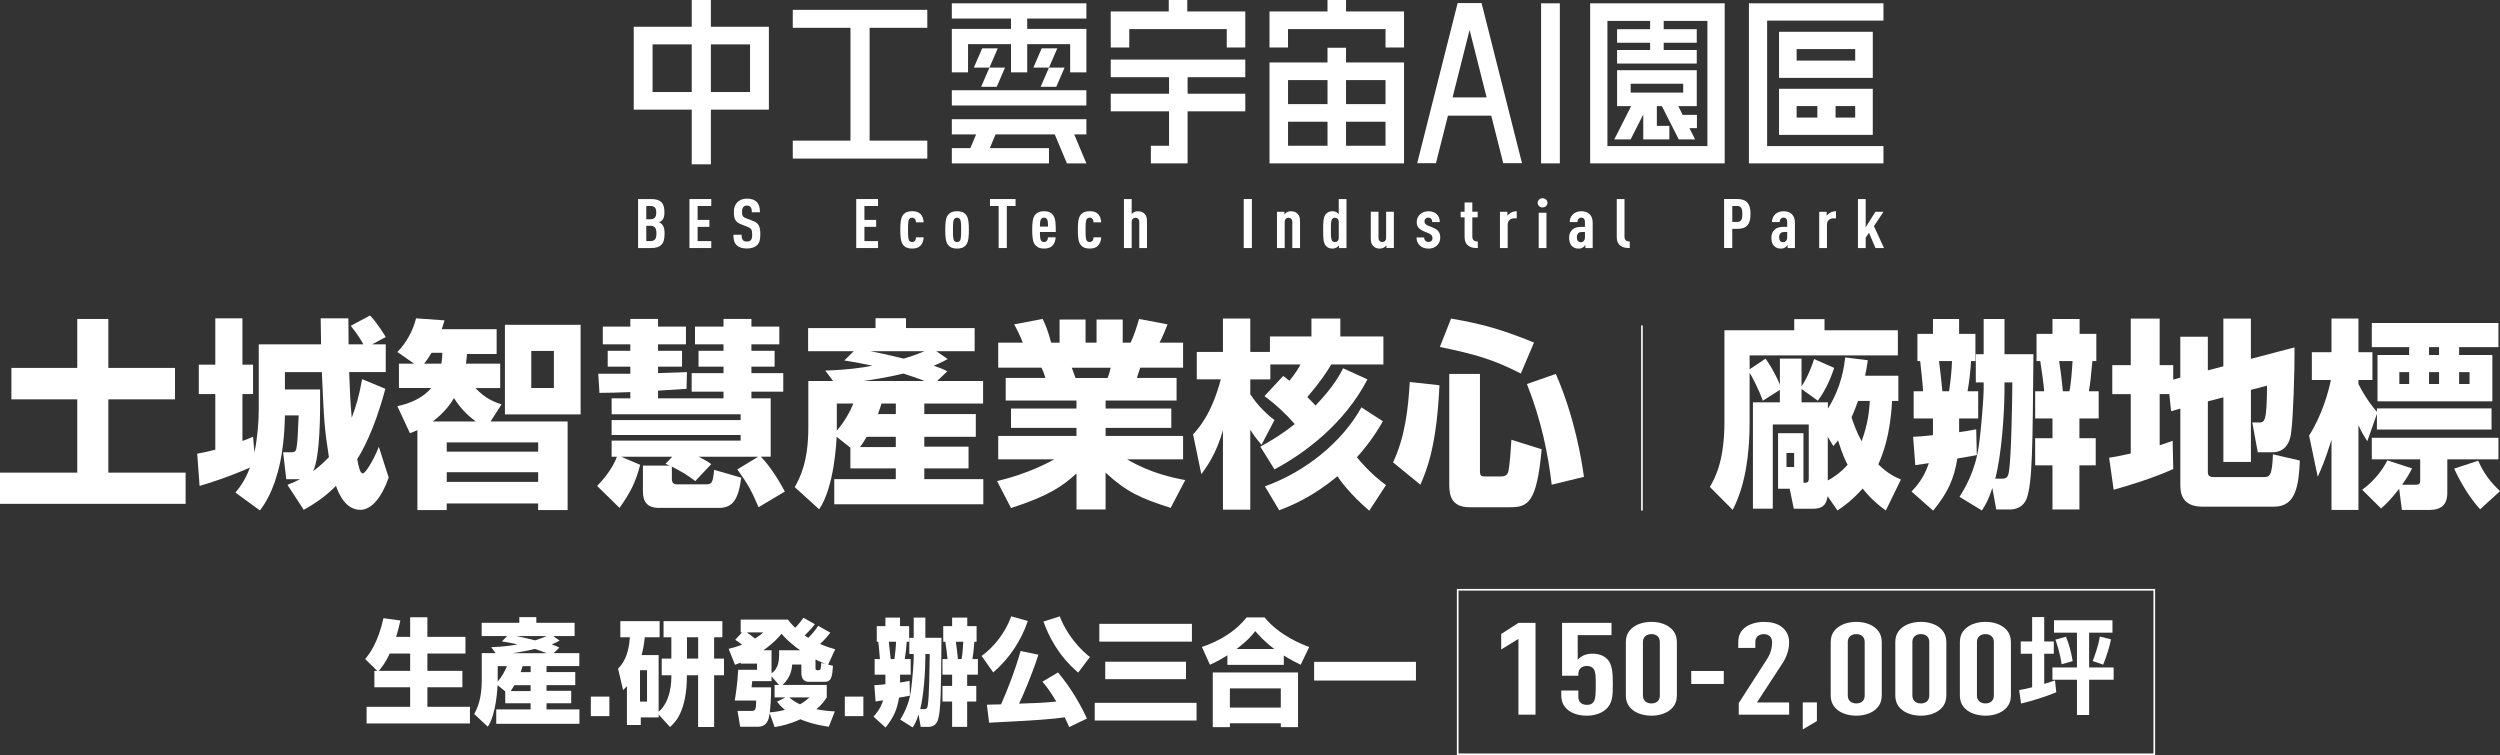 <?xml version="1.0" encoding="UTF-8"?><svg id="_圖層_1" xmlns="http://www.w3.org/2000/svg" viewBox="0 0 1308.66 395.28"><rect x="0" y="0" width="1308.66" height="395.28" fill="#333333" stroke="none"/><defs><style>.cls-1{fill:#fff;}.cls-2{stroke-width:.85px;}.cls-2,.cls-3{fill:none;stroke:#fff;stroke-miterlimit:10;}.cls-3{stroke-width:.87px;}</style></defs><polygon class="cls-1" points="514.13 25.3 509.78 35.37 517.93 35.37 513.59 45.44 521.76 45.44 526.1 35.37 517.95 35.37 522.3 25.3 514.13 25.3"/><polygon class="cls-1" points="545.29 25.3 540.94 35.37 549.1 35.37 544.75 45.44 552.92 45.44 557.27 35.37 549.11 35.37 553.46 25.3 545.29 25.3"/><polygon class="cls-1" points="568.68 9.71 568.68 1.73 498.25 1.73 498.25 9.71 529.22 9.71 529.22 15.13 498.25 15.13 498.25 15.68 498.25 23.11 498.25 37.88 506.74 37.88 506.74 23.11 529.22 23.11 529.22 37.88 537.71 37.88 537.71 23.11 560.19 23.11 560.19 37.88 568.68 37.88 568.68 23.11 568.68 15.68 568.68 15.13 537.71 15.13 537.71 9.71 568.68 9.71"/><rect class="cls-1" x="498.25" y="47.24" width="70.42" height="7.98"/><polygon class="cls-1" points="498.25 70.37 510.95 70.37 507.94 77.54 498.25 77.54 498.25 85.52 549.1 85.52 549.1 77.54 518.13 77.54 521.14 70.37 552.13 70.37 558.49 85.52 568.68 85.52 562.32 70.37 568.68 70.37 568.68 62.39 498.25 62.39 498.25 70.37"/><path class="cls-1" d="m704.6,25h-9.7v7.7h-30.36v52.82h70.42v-52.82h-30.36v-7.7Zm-30.36,16.92h20.67v12.58h-20.67v-12.58Zm0,21.8h20.67v12.58h-20.67v-12.58Zm51.03,12.58h-20.67v-12.58h20.67v12.58Zm0-34.38v12.58h-20.67v-12.58h20.67Z"/><polygon class="cls-1" points="725.27 6 704.6 6 704.6 0 694.9 0 694.9 6 674.23 6 664.54 6 664.54 15.23 664.54 24.86 674.23 24.86 674.23 15.23 725.27 15.23 725.27 24.86 734.96 24.86 734.96 15.23 734.96 6 725.27 6"/><polygon class="cls-1" points="642.16 6 621.49 6 621.49 0 611.8 0 611.8 6 591.13 6 581.43 6 581.43 15.23 581.43 24.86 591.13 24.86 591.13 15.23 642.16 15.23 642.16 24.86 651.86 24.86 651.86 15.23 651.86 6 642.16 6"/><polygon class="cls-1" points="581.43 40.42 611.96 40.42 611.96 49.06 581.43 49.06 581.43 58.28 611.96 58.28 611.96 76.3 602.44 76.3 602.44 85.52 621.33 85.52 621.33 85.5 621.66 85.5 621.66 58.28 651.86 58.28 651.86 49.06 621.66 49.06 621.66 40.42 651.86 40.42 651.86 31.2 581.43 31.2 581.43 40.42"/><polygon class="cls-1" points="485.41 14.55 485.41 5.16 455.21 5.16 445.19 5.16 414.99 5.16 414.99 14.55 445.19 14.55 445.19 73.62 414.99 73.62 414.99 83.01 485.41 83.01 485.41 73.62 455.21 73.62 455.21 14.55 485.41 14.55"/><path class="cls-1" d="m392.62,14.01h-20.5V0h-10.02v14.01h-30.36v43.38h30.36v28.62h10.02v-28.62h30.36V14.01h-9.86Zm-51.03,34.16v-24.94h20.5v24.94h-20.5Zm51.03,0h-20.5v-24.94h20.5v24.94Z"/><polygon class="cls-1" points="985.92 1.73 925.03 1.73 915.5 1.73 915.5 10.78 915.5 76.47 915.5 85.52 925.03 85.52 985.92 85.52 985.92 76.47 925.03 76.47 925.03 10.78 985.92 10.78 985.92 1.73"/><path class="cls-1" d="m931.26,48.03v22.57h49.07v-24.13h-49.07v1.56Zm9.2,13.52v-6.03h10.86v6.03h-10.86Zm30.67,0h-10.28v-6.03h10.28v6.03Z"/><path class="cls-1" d="m980.34,38.57v-21.93h-49.07v24.13h49.07v-2.2Zm-39.87-12.88h30.67v6.03h-30.67v-6.03Z"/><path class="cls-1" d="m893.77,1.73h-61.38v83.79h70.42V1.73h-9.04Zm0,74.74h-52.34V10.95h22.35v4.34h-17.3v7.09h17.3v3.8h-17.3v7.09h41.71v-7.09h-17.3v-3.8h17.3v-7.09h-17.3v-4.34h22.88v65.52Z"/><path class="cls-1" d="m878.51,55.54h9.69v-18.81h-41.71v18.81h7.36l-8.83,17.43h8.56l6.61-13.05v13.05h13.66v-7.09h-6.55v-10.34h2.64l8.83,17.43h8.56l-2.99-5.91h3.94v-6.92h-7.44l-2.33-4.59Zm-24.91-11.72h27.49v4.64h-27.49v-4.64Z"/><rect class="cls-1" x="806.7" y="1.73" width="9.82" height="83.79"/><path class="cls-1" d="m772.84,1.62h-9.82l-21.17,83.8h9.82l6.28-24.88h22.66l6.28,24.88h9.82L775.55,1.62h-2.71Zm-12.47,49.35l8.91-35.29,8.91,35.29h-17.83Z"/><path class="cls-1" d="m346.12,128.22c-1.15,1.12-2.83,1.62-5.35,1.62h-6.76v-25.65h6.8c2.52,0,4.16.5,5.31,1.58,1.22,1.19,1.68,2.88,1.68,5.4,0,1.73-.19,3.17-1.41,4.32-.42.4-.88.68-1.41.9.57.22,1.07.54,1.45.94,1.34,1.37,1.45,3.31,1.45,4.9,0,2.92-.46,4.72-1.76,5.98Zm-5.8-20.39h-2.02v6.95h2.02c2.25,0,3.21-1.04,3.21-3.49,0-2.59-.92-3.46-3.21-3.46Zm.04,10.37h-2.06v8h2.06c2.33,0,3.25-1.01,3.25-4s-.95-4-3.25-4Z"/><path class="cls-1" d="m360.9,129.84v-25.65h11.42v3.64h-7.14v7.28h6.15v3.64h-6.15v7.46h7.14v3.64h-11.42Z"/><path class="cls-1" d="m396.26,128.4c-1.11,1.01-2.9,1.69-5.31,1.69s-4.12-.61-5.27-1.69c-1.3-1.22-1.76-2.81-1.76-5.51h4.28c0,1.37.15,2.23.76,2.88.38.4,1.03.68,1.99.68s1.64-.25,2.06-.72c.57-.61.73-1.48.73-2.85,0-2.74-.46-3.39-2.56-4.21l-3.25-1.26c-2.75-1.08-3.78-2.49-3.78-6.45,0-2.31.73-4.18,2.21-5.44,1.18-.97,2.71-1.55,4.66-1.55,2.18,0,3.78.54,4.89,1.55,1.41,1.3,1.91,3.13,1.91,5.58h-4.28c0-1.15-.08-2.05-.65-2.74-.38-.47-.99-.76-1.91-.76s-1.41.29-1.83.72c-.5.54-.73,1.4-.73,2.52,0,2.09.34,2.74,2.25,3.46l3.21,1.22c3.25,1.22,4.12,2.88,4.12,7.2,0,2.63-.38,4.39-1.76,5.66Z"/><path class="cls-1" d="m448.21,129.84v-25.65h11.42v3.64h-7.14v7.28h6.15v3.64h-6.15v7.46h7.14v3.64h-11.42Z"/><path class="cls-1" d="m481.74,128.72c-1.03.97-2.48,1.4-4.28,1.4-1.91,0-3.59-.47-4.77-2.02-1.26-1.66-1.41-4.57-1.41-7.78s.15-6.12,1.41-7.78c1.18-1.55,2.86-1.98,4.77-1.98,1.72,0,3.09.29,4.24,1.33,1.26,1.15,1.72,2.88,1.79,4.5h-4.01c0-.61-.11-1.26-.53-1.77-.34-.4-.8-.68-1.49-.68-.61,0-1.22.29-1.57.79-.53.86-.57,2.77-.57,5.58s.04,4.75.57,5.62c.34.5.95.76,1.57.76.65,0,1.15-.25,1.49-.65.42-.5.53-1.19.53-1.8h4.01c-.08,1.76-.65,3.42-1.76,4.47Z"/><path class="cls-1" d="m505.76,128.11c-1.18,1.55-2.83,2.02-4.77,2.02s-3.59-.47-4.77-2.02c-1.26-1.66-1.41-4.57-1.41-7.78s.15-6.12,1.41-7.78c1.18-1.55,2.83-1.98,4.77-1.98s3.59.43,4.77,1.98c1.26,1.66,1.41,4.57,1.41,7.78s-.15,6.12-1.41,7.78Zm-3.21-13.36c-.34-.5-.95-.79-1.57-.79s-1.22.29-1.57.79c-.53.86-.57,2.77-.57,5.58s.04,4.75.57,5.62c.34.5.95.76,1.57.76s1.22-.25,1.57-.76c.53-.86.57-2.81.57-5.62s-.04-4.72-.57-5.58Z"/><path class="cls-1" d="m527.03,107.83v22.01h-4.28v-22.01h-4.54v-3.64h13.4v3.64h-4.58Z"/><path class="cls-1" d="m544.36,121.44c0,2.16.11,3.82.61,4.5.31.43.84.76,1.57.76.69,0,1.15-.29,1.53-.76.31-.36.5-1.12.5-1.69h4.01c-.08,1.58-.53,3.17-1.68,4.36-1.03,1.08-2.6,1.51-4.35,1.51-1.87,0-3.13-.4-4.35-1.55-1.72-1.62-1.87-4.79-1.87-8.25s.15-6.63,1.87-8.25c1.22-1.15,2.67-1.51,4.31-1.51s3.13.32,4.32,1.51c1.95,1.94,1.79,5.8,1.83,9.37h-8.29Zm3.67-6.74c-.34-.43-.8-.76-1.53-.76s-1.18.32-1.53.76c-.46.54-.61,1.98-.61,3.93h4.24c0-1.94-.11-3.39-.57-3.93Z"/><path class="cls-1" d="m574.68,128.72c-1.03.97-2.48,1.4-4.28,1.4-1.91,0-3.59-.47-4.77-2.02-1.26-1.66-1.41-4.57-1.41-7.78s.15-6.12,1.41-7.78c1.18-1.55,2.86-1.98,4.77-1.98,1.72,0,3.09.29,4.24,1.33,1.26,1.15,1.72,2.88,1.79,4.5h-4.01c0-.61-.11-1.26-.53-1.77-.34-.4-.8-.68-1.49-.68-.61,0-1.22.29-1.57.79-.53.86-.57,2.77-.57,5.58s.04,4.75.57,5.62c.34.5.95.76,1.57.76.65,0,1.15-.25,1.49-.65.42-.5.53-1.19.53-1.8h4.01c-.08,1.76-.65,3.42-1.76,4.47Z"/><path class="cls-1" d="m596.37,129.84v-13.65c0-1.48-.88-2.2-1.99-2.2s-1.99.72-1.99,2.2v13.65h-4.05v-25.65h4.05v7.89c.31-.4.76-.79,1.18-1.01.57-.32,1.3-.5,2.02-.5,1.64,0,2.75.47,3.67,1.48.8.86,1.15,1.91,1.15,4.11v13.69h-4.05Z"/><path class="cls-1" d="m651.04,129.84v-25.65h4.28v25.65h-4.28Z"/><path class="cls-1" d="m676.47,129.84v-13.65c0-1.48-.88-2.2-1.99-2.2s-1.99.72-1.99,2.2v13.65h-4.05v-18.98h3.9v1.4c.34-.43.84-.94,1.34-1.19.57-.32,1.3-.5,2.02-.5,1.64,0,2.75.47,3.67,1.48.8.86,1.15,1.91,1.15,4.11v13.69h-4.05Z"/><path class="cls-1" d="m700.94,129.84v-1.44c-.23.36-.92.97-1.34,1.19-.57.32-1.3.54-2.02.54-1.49,0-2.63-.4-3.55-1.48-1.34-1.55-1.41-4.21-1.41-8.32s.08-6.74,1.41-8.28c.92-1.04,1.99-1.48,3.55-1.48.73,0,1.45.18,2.02.5.42.22.88.61,1.18,1.01v-7.89h4.05v25.65h-3.9Zm-.15-13.58c0-.83-.23-1.4-.65-1.8-.34-.32-.88-.5-1.37-.5-.61,0-1.18.29-1.53.79-.53.86-.57,2.77-.57,5.58s.04,4.75.57,5.62c.34.5.92.76,1.53.76.5,0,1.03-.14,1.37-.47.42-.4.65-.97.65-1.8v-8.18Z"/><path class="cls-1" d="m725.76,129.84v-1.44c-.34.43-.88.94-1.37,1.19-.57.32-1.3.54-2.02.54-1.64,0-2.75-.47-3.67-1.48-.8-.86-1.15-1.91-1.15-4.11v-13.69h4.05v13.65c0,1.48.88,2.2,1.99,2.2s1.99-.72,1.99-2.2v-13.65h4.05v18.98h-3.86Z"/><path class="cls-1" d="m752.11,128.58c-1.22,1.15-2.67,1.55-4.39,1.55s-3.4-.54-4.43-1.55c-1.18-1.15-1.8-2.49-1.8-4.29h4.01c0,.76.23,1.37.69,1.8.38.4.99.58,1.53.58.65,0,1.11-.14,1.57-.54.38-.32.57-.9.57-1.51,0-.54-.11-.97-.42-1.4-.31-.43-.84-.79-1.57-1.08l-2.67-1.12c-1.37-.58-2.37-1.33-2.94-2.2-.46-.68-.65-1.55-.65-2.59,0-1.84.69-3.03,1.76-4.07,1.11-1.04,2.67-1.58,4.35-1.58s3.21.5,4.24,1.44c1.07.97,1.72,2.31,1.72,4.21h-3.97c0-.83-.19-1.33-.57-1.73-.38-.4-.88-.58-1.41-.58-.61,0-1.15.22-1.49.54-.38.36-.57.86-.57,1.44,0,.47.08.79.31,1.12.27.4.8.79,1.49,1.08l2.67,1.08c1.37.58,2.29,1.19,2.94,2.09.53.72.84,1.8.84,3.1,0,1.87-.76,3.24-1.79,4.21Z"/><path class="cls-1" d="m768.68,128.68c-1.26-.94-2.02-2.38-2.02-4.61v-10.3h-2.06v-2.92h2.06v-4.86h4.05v4.86h2.79v2.92h-2.79v10.09c0,1.77.95,2.56,2.86,2.56v3.42c-1.91,0-3.51-.14-4.89-1.15Z"/><path class="cls-1" d="m792.58,114.28c-1.91,0-3.36,1.22-3.36,3.28v12.28h-4.05v-18.98h3.9v2.02c.42-.58,1.07-1.12,1.76-1.51.88-.5,1.95-.79,3.13-.79v3.71h-1.37Z"/><path class="cls-1" d="m807.48,108.59c-1.41,0-2.56-1.08-2.56-2.41s1.15-2.41,2.56-2.41,2.56,1.08,2.56,2.41-1.15,2.41-2.56,2.41Zm-2.02,21.25v-18.48h4.05v18.48h-4.05Z"/><path class="cls-1" d="m829.89,129.84v-1.62c-.34.47-.76.97-1.22,1.26-.61.4-1.26.65-2.29.65-1.68,0-2.75-.47-3.78-1.58-.8-.9-1.22-2.34-1.22-4.25,0-1.73.65-3.24,1.87-4.25.99-.83,2.29-1.3,4.62-1.3h1.79v-2.63c0-1.4-.69-2.2-1.95-2.2-.61,0-1.03.22-1.34.54-.42.43-.61.97-.61,1.77h-4.05c0-1.51.46-2.92,1.72-4.11.95-.9,2.6-1.55,4.24-1.55s3.25.4,4.28,1.4c1.07,1.01,1.76,2.41,1.76,4.47v13.4h-3.82Zm-.23-8.39h-1.34c-.88,0-1.53.07-2.1.58-.5.43-.8,1.37-.8,2.13,0,1.69.73,2.63,2.1,2.63,1.22,0,2.14-.97,2.14-2.52v-2.81Z"/><path class="cls-1" d="m848.33,128.68c-1.26-.9-2.02-2.34-2.02-4.61v-19.88h4.05v19.67c0,1.69.88,2.56,2.75,2.56v3.42c-1.87,0-3.44-.18-4.77-1.15Z"/><path class="cls-1" d="m909.34,119.82h-2.56v10.01h-4.28v-25.65h6.84c4.93,0,6.99,2.41,6.99,7.78s-1.83,7.85-6.99,7.85Zm.08-11.99h-2.63v8.36h2.63c2.29,0,2.64-1.91,2.64-4.18s-.34-4.18-2.64-4.18Z"/><path class="cls-1" d="m935.76,129.84v-1.62c-.34.47-.76.97-1.22,1.26-.61.4-1.26.65-2.29.65-1.68,0-2.75-.47-3.78-1.58-.8-.9-1.22-2.34-1.22-4.25,0-1.73.65-3.24,1.87-4.25.99-.83,2.29-1.3,4.62-1.3h1.79v-2.63c0-1.4-.69-2.2-1.95-2.2-.61,0-1.03.22-1.34.54-.42.43-.61.97-.61,1.77h-4.05c0-1.51.46-2.92,1.72-4.11.95-.9,2.6-1.55,4.24-1.55s3.25.4,4.28,1.4c1.07,1.01,1.76,2.41,1.76,4.47v13.4h-3.82Zm-.23-8.39h-1.34c-.88,0-1.53.07-2.1.58-.5.43-.8,1.37-.8,2.13,0,1.69.73,2.63,2.1,2.63,1.22,0,2.14-.97,2.14-2.52v-2.81Z"/><path class="cls-1" d="m959.7,114.28c-1.91,0-3.36,1.22-3.36,3.28v12.28h-4.05v-18.98h3.9v2.02c.42-.58,1.07-1.12,1.76-1.51.88-.5,1.95-.79,3.13-.79v3.71h-1.38Z"/><path class="cls-1" d="m981.74,129.84l-3.4-8-1.72,2.56v5.44h-4.05v-25.65h4.05v14.77l5.08-8.1h4.24l-5,7.53,5.27,11.45h-4.47Z"/><path class="cls-1" d="m794.85,374.1v-39.67l-9.02,5.53v-8.1l9.02-5.8h8.94v48.03h-8.94Z"/><path class="cls-1" d="m840.2,371.67c-2.36,1.89-5.82,2.97-9.53,2.97s-7.25-.94-9.61-2.77c-2.36-1.82-3.79-4.18-3.79-8.03v-2.36h8.94v3.31c0,2.9,1.94,4.18,4.47,4.18,1.43,0,2.44-.34,3.29-1.28,1.35-1.42,1.35-5.13,1.35-9.11s0-7.02-1.18-8.5c-.76-1.01-2.02-1.48-3.46-1.48-2.53,0-4.47,1.48-4.47,4.11v1.01h-8.52v-27.66h25.88v6.41h-17.7v12.88c.84-.88,1.94-1.75,3.12-2.29,1.26-.54,2.78-.88,4.3-.88,3.71,0,6.15.94,8.09,2.9,2.53,2.5,2.87,6.95,2.87,12.82,0,6.34-.08,10.59-4.05,13.76Z"/><path class="cls-1" d="m874,371.8c-2.36,1.82-5.82,2.83-9.53,2.83s-7.25-1.01-9.61-2.83c-2.36-1.82-3.79-4.12-3.79-7.96v-27.52c0-3.85,1.43-6.14,3.79-7.96,2.36-1.82,5.9-2.83,9.61-2.83s7.17,1.01,9.53,2.83c2.36,1.82,3.79,4.12,3.79,7.96v27.52c0,3.85-1.43,6.14-3.79,7.96Zm-5.14-35.75c0-2.77-1.94-4.12-4.38-4.12s-4.47,1.35-4.47,4.12v28.06c0,2.77,2.02,4.11,4.47,4.11s4.38-1.35,4.38-4.11v-28.06Z"/><path class="cls-1" d="m885.3,358.04v-6.81h17.03v6.81h-17.03Z"/><path class="cls-1" d="m910.17,374.1v-6.07l15.01-23.34c1.35-2.02,2.44-5.06,2.44-8.57,0-2.77-1.85-4.18-4.3-4.18s-4.47,1.35-4.47,4.12v3.1h-8.94v-2.83c0-3.85,1.35-6.14,3.71-7.96,2.36-1.82,6.07-2.83,9.7-2.83s6.83.74,9.27,2.56c2.36,1.75,3.96,4.45,3.96,8.3,0,3.51-1.35,7.56-3.29,10.52l-13.57,20.78h16.86v6.41h-26.39Z"/><path class="cls-1" d="m943.68,381.83v-14.14h7.41v9.75l-7.41,4.38Z"/><path class="cls-1" d="m981.24,371.8c-2.36,1.82-5.82,2.83-9.53,2.83s-7.25-1.01-9.61-2.83c-2.36-1.82-3.79-4.12-3.79-7.96v-27.52c0-3.85,1.43-6.14,3.79-7.96,2.36-1.82,5.9-2.83,9.61-2.83s7.17,1.01,9.53,2.83c2.36,1.82,3.79,4.12,3.79,7.96v27.52c0,3.85-1.43,6.14-3.79,7.96Zm-5.14-35.75c0-2.77-1.94-4.12-4.38-4.12s-4.47,1.35-4.47,4.12v28.06c0,2.77,2.02,4.11,4.47,4.11s4.38-1.35,4.38-4.11v-28.06Z"/><path class="cls-1" d="m1015.05,371.8c-2.36,1.82-5.82,2.83-9.53,2.83s-7.25-1.01-9.61-2.83c-2.36-1.82-3.79-4.12-3.79-7.96v-27.52c0-3.85,1.43-6.14,3.79-7.96,2.36-1.82,5.9-2.83,9.61-2.83s7.17,1.01,9.53,2.83c2.36,1.82,3.79,4.12,3.79,7.96v27.52c0,3.85-1.43,6.14-3.79,7.96Zm-5.14-35.75c0-2.77-1.94-4.12-4.38-4.12s-4.47,1.35-4.47,4.12v28.06c0,2.77,2.02,4.11,4.47,4.11s4.38-1.35,4.38-4.11v-28.06Z"/><path class="cls-1" d="m1048.85,371.8c-2.36,1.82-5.82,2.83-9.53,2.83s-7.25-1.01-9.61-2.83c-2.36-1.82-3.79-4.12-3.79-7.96v-27.52c0-3.85,1.43-6.14,3.79-7.96,2.36-1.82,5.9-2.83,9.61-2.83s7.17,1.01,9.53,2.83c2.36,1.82,3.79,4.12,3.79,7.96v27.52c0,3.85-1.43,6.14-3.79,7.96Zm-5.14-35.75c0-2.77-1.94-4.12-4.38-4.12s-4.47,1.35-4.47,4.12v28.06c0,2.77,2.02,4.11,4.47,4.11s4.38-1.35,4.38-4.11v-28.06Z"/><path class="cls-1" d="m1056.96,361.23c1.87-.33,3.06-.54,6.79-1.47v-17.56h-5.96v-6.43h5.96v-12.76h6.32v12.76h5.02v6.43h-5.02v15.81c3.37-1.04,3.78-1.2,5.65-1.85l.67,6.22c-5.44,2.24-12.69,4.58-18.44,5.89l-.98-7.03Zm48.84-36.53v6.49h-12.22v18.21h12.84v6.43h-12.84v18.43h-6.37v-18.43h-12.84v-6.43h12.84v-18.21h-12.02v-6.49h30.61Zm-24.34,8.61c1.4,3.33,2.69,7.63,3.52,12.76l-5.8,1.64c-.83-6-2.64-11.23-3.26-12.87l5.54-1.53Zm23.56,1.36c-.57,3.16-2.38,9.32-4.09,13.25l-5.49-1.91c.83-2.07,3.11-8.23,3.73-12.81l5.85,1.47Z"/><rect class="cls-3" x="763.05" y="308.72" width="364.64" height="86.13"/><path class="cls-1" d="m197.47,351.17l-6.32-6.17c2.24-2.78,6.6-8.22,9.59-21.4l8.85,1.21c-.57,2.42-1.21,5.32-2.24,8.58h7.35v-10.28h9.02v10.28h19.93v8.71h-19.93v9.07h18.32v8.59h-18.32v10.22h22.28v8.71h-54.1v-8.71h22.8v-10.22h-18.72v-8.59h1.49Zm17.23,0v-9.07h-10.68c-2.24,4.84-4.25,7.32-5.74,9.07h16.43Z"/><path class="cls-1" d="m292.92,335.33c-1.15.67-1.72.97-4.08,1.99,2.35.85,2.87,1.09,3.96,1.69l-2.99,2.9h13.44v6.77h-17.17v3.14h15.05v6.83h-15.05v2.96h12.92v6.53h-12.92v3.2h17.23v7.56h-43.54v-7.56h17.98v-3.2h-13.27v-6.23l-4.02-3.26c-.06,1.21-.63,15.05-5.11,21.76l-7.12-6.65c1.55-2.9,3.96-7.62,3.96-17.89v-13.97h7.24l-2.3-3.14c7.18-.18,12.35-1.15,13.78-1.45-4.14-.91-6.26-1.27-8.21-1.57l2.76-2.78h-13.32v-6.95h19.7v-2.96h8.9v2.96h20.04v6.95h-11.2l3.33,2.36Zm-27.57,13.36h-4.82v8.1c2.24-2.6,3.91-5.74,4.82-8.1Zm3.91,9.98c-.46.73-.86,1.57-1.95,3.08h10.45v-3.08h-8.5Zm16.89-16.75c-2.12-.91-4.77-1.75-6.2-2.24-5,1.27-9.65,1.93-11.72,2.24h17.92Zm-15.79-8.95c3.68.73,8.1,1.81,9.71,2.24,2.13-.67,3.56-1.15,6.09-2.24h-15.79Zm7.41,15.72h-4.19c-.29.97-.52,1.69-1.03,3.14h5.23v-3.14Z"/><path class="cls-1" d="m318.99,364.65v10.22h-9.71v-10.22h9.71Z"/><path class="cls-1" d="m344.78,374.02v1.51h-9.36v3.99h-7.24v-20.37c-.4.48-.75.85-2.01,2.06l-2.64-11.18c1.95-2.12,5.51-5.92,6.2-16.44h-5v-8.46h20.56v8.46h-7.75c-.29,2.36-.57,5.14-1.67,9.31h8.9v29.74c6.61-5.86,6.66-15.9,6.66-19.16h-5.05v-8.71h5.05v-11.18h-4.08v-8.46h30.78v8.46h-4.31v11.18h5.17v8.71h-5.17v27.08h-8.39v-27.08h-5.86c0,19.16-6.32,24.85-8.84,27.08l-5.97-6.53Zm-9.76-23.21v16.44h3.68v-16.44h-3.68Zm24.58-6.05h5.86v-11.18h-5.86v11.18Z"/><path class="cls-1" d="m414.67,347.84c-.12,1.63-.34,6.41-5.05,10.7h23.15v6.53c-1.09,1.63-2.47,3.75-5.4,6.17,3.96.79,6.95,1.03,9.65,1.15l-3.16,8.04c-8.84-1.27-13.84-3.45-14.88-3.93-5.46,2.54-9.94,3.51-13.5,4.11l-2.58-7.25c-.34,2.48-.98,7.07-6.2,7.07h-9.25l-1.38-8.28h7.35c2.3,0,2.3-1.09,2.41-5.44h-11.2c.46-2.9,1.38-8.64,1.78-16.08h9.88v-3.26h-8.56v-.54c-.63.3-.98.42-2.99,1.15l-3.33-8.34c1.84-.42,3.85-.97,7.06-2.18-1.49-1.15-2.24-1.63-3.62-2.54l3.56-3.87h-.69v-6.71h24.7c.98,1.27,1.9,2.42,3.85,4.29,2.24-2.36,3.45-4.05,4.31-5.26l5.97,3.39c-.8,1.03-1.9,2.48-5.34,5.86.98.67,1.38.91,1.9,1.27,2.12-2.12,3.33-3.57,5.17-6.29l6.37,3.57c-.8,1.03-2.41,3.2-5.4,5.92,3.68,1.57,5.86,2.18,7.93,2.78l-3.68,8.04,2.53.6c-.4,5.38-.63,8.4-4.36,8.4h-8.39c-1.72,0-3.79-.97-3.79-4.53v-4.53h-4.82Zm-23.78-16.81c1.49.97,2.87,2.06,4.25,3.2,2.58-1.51,3.27-2.18,4.42-3.2h-8.67Zm12.98,23.03v2.48h-10.11c-.06.48-.29,2.78-.34,3.26h10.22c.06,5.8-.4,10.58-.69,13.12,2.7-.24,4.59-.48,7.93-1.33-2.41-2.06-3.16-3.02-4.14-4.29l4.42-2.24h-5.69v-6.53h2.3l-3.91-4.47Zm14.99-13.66c-5.74-4.05-8.33-7.01-9.76-8.65-1.38,1.69-3.85,4.65-9.48,8.65h4.25v12.03c3.96-2.6,4.08-7.44,3.96-12.03h11.03Zm-5.69,24.67c1.03.91,2.58,2.18,5.57,3.63,2.58-1.45,3.85-2.6,5-3.63h-10.57Zm13.73-15.29c0,.48,0,1.03.8,1.03h1.09c.92,0,.98-1.63,1.09-3.81l2.35.6c-3.16-1.27-4.59-2-5.34-2.42v4.59Z"/><path class="cls-1" d="m451.94,364.65v10.22h-9.71v-10.22h9.71Z"/><path class="cls-1" d="m457.68,358.66c1.49-.06,2.81-.12,5.8-.48v-5.02h-5.63v-8.16h2.76c-.11-2.3-.69-7.56-.86-9.07h-.8v-8.16h4.54v-4.47h7.64v4.47h4.77v8.16h-1.26c-.29,3.75-.4,5.2-1.03,9.07h3.1v8.16h-5.57v4.11c1.38-.18,2.47-.36,5-.85l.17,7.74c-.57.12-4.77.91-5.69,1.03-.98,6.17-2.76,10.22-7.06,15.66l-6.32-5.74c1.38-1.51,3.62-3.99,5.05-8.52-.75.12-3.39.54-3.96.6l-.63-8.52Zm7.58-22.73c.34,2.66.75,6.65.98,9.07h1.95c.34-2.12.8-6.53.86-9.07h-3.79Zm13.04-2.06v-10.58h6.09v10.58h8.44c-.23,27.27-.29,38.63-1.95,43.29-.46,1.21-1.67,3.33-5,3.33h-3.91l-1.15-6.47c-1.15,3.75-2.12,5.26-3.04,6.77l-6.55-4.11c1.26-1.99,4.59-7.5,5.63-15.23.75-5.26,1.44-14.75,1.44-16.93v-2.18h-2.3v-8.46h2.3Zm5.4,37.36c1.32,0,1.78-.54,2.01-2.3.69-4.59.92-20.86.98-26.6h-2.3v1.81c0,7.44-.86,20.01-2.7,27.08h2.01Zm14.7-47.94h7.93v4.47h4.88v8.16h-1.15c-.52,5.68-.57,6.35-1.03,9.07h2.87v8.16h-5.63v5.92h4.77v8.16h-4.77v13.24h-7.87v-13.24h-5.05v-8.16h5.05v-5.92h-5.05v-8.16h2.64c-.17-2.3-.8-6.83-1.15-9.07h-1.09v-8.16h4.65v-4.47Zm1.95,12.64c.4,2.6.8,6.05,1.09,9.07h1.9c.46-1.87.8-6.95.92-9.07h-3.91Z"/><path class="cls-1" d="m538.02,325.05c-3.5,10.46-9.71,19.65-18.09,26.96l-6.09-8.64c6.89-5.02,12.46-12.45,15.51-20.74l8.67,2.42Zm21.65,55.56c-.57-1.33-1.15-2.72-2.35-5.14-6.43.97-13.32,1.51-39.57,2.84l-1.15-9.43c1.15,0,5.69-.12,7.41-.18,2.76-6.05,7.29-17.41,10.22-27.93l9.36,1.93c-4.19,12.64-8.39,22.01-10.17,25.63,7.81-.24,12.87-.42,19.53-1.09-3.5-5.92-5.86-8.71-7.29-10.4l8.16-4.84c6.83,8.1,11.83,16.93,15.16,24.12l-9.3,4.47Zm4.71-28.53c-10.68-9.07-15.74-19.83-18.15-26.72l8.56-2.72c1.32,4.11,6.43,13.97,15.74,21.28l-6.15,8.16Z"/><path class="cls-1" d="m573.05,367.91h53.3v9.25h-53.3v-9.25Zm2.41-41.35h48.47v9.31h-48.47v-9.31Zm3.1,19.83h42.27v9.13h-42.27v-9.13Z"/><path class="cls-1" d="m642.48,343.01c-4.25,2.72-6.89,3.93-9.13,4.96l-4.19-9.31c9.02-3.02,17.69-8.16,23.38-15.48h9.42c7.7,9.55,20.04,14.33,23.38,15.48l-4.48,9.31c-2.01-.97-5.11-2.48-8.84-4.84v4.9h-29.52v-5.02Zm-7.64,9.01h44.63v28.6h-9.02v-2h-26.65v2h-8.96v-28.6Zm8.96,8.34v10.04h26.65v-10.04h-26.65Zm23.26-20.62c-5-3.75-8.27-7.38-9.99-9.37-1.44,1.87-3.85,4.9-9.82,9.37h19.81Z"/><path class="cls-1" d="m687.9,346.45h53.3v9.79h-53.3v-9.79Z"/><path class="cls-1" d="m40.45,166.97h16.26v25.62h34.89v16.45h-34.89v38.37h40.45v16.34H0v-16.34h40.45v-38.37H5.97v-16.45h34.48v-25.62Z"/><path class="cls-1" d="m123.2,257.84c1.54-1.79,4.94-5.8,7.62-13.07-12.25,5.38-22.13,8.33-26.35,9.59l-1.24-16.87c2.98-.53,5.87-1.16,9.47-2.11v-29.1h-8.64v-15.39h8.64v-24.25h14.2v24.25h5.56v15.39h-5.56v24.56c2.26-.84,3.29-1.27,5.56-2.21l.72,8.22c1.44-6.64,2.26-15.5,2.26-22.24v-34.37h32.63c-.1-3.58-.21-10.65-.21-13.6h14.51c0,3.48,0,4.53.1,13.6h7.72c-.51-.95-2.47-4.64-6.59-9.7l10.09-5.38c4.01,4.11,7.92,10.75,8.23,11.28l-7.1,3.79h7.1v14.55h-19.14c.31,9.59.62,16.24,1.34,23.93,2.47-6.75,3.71-10.96,5.45-20.24l12.14,5.06c-6.07,22.88-12.87,33.84-14.72,36.79.82,4.22,1.44,7.48,2.98,7.48,1.13,0,5.25-6.01,8.34-13.92l5.15,16.13c-3.71,10.54-9.06,16.87-14.82,16.87-7.72,0-11.32-8.33-12.76-12.55-6.79,6.85-13.17,10.44-16.88,12.55l-8.54-13.07c2.88-1.16,4.53-1.9,6.59-2.95h-7.2l-1.65-14.13h4.43c1.13,0,2.06-.11,2.47-1.79.62-2.85.82-7.27,1.24-17.5h-7.2c-.21,11.7-1.44,19.29-2.47,24.46-3.29,15.5-8.44,22.35-10.6,25.3l-12.87-9.38Zm25.94-63.04v9.07h18.42c.1,11.81.1,34.79-3.6,42.7.93-.63,4.32-3.16,8.23-7.27-2.37-15.08-2.57-18.55-3.71-44.49h-19.35Z"/><path class="cls-1" d="m208.01,212.61c6.48-1.37,13.38-4.22,17.7-9.49h-16.88v-12.76h7.92l-8.75-6.11c4.73-4.74,8.34-11.49,9.78-17.61l14.92,1.05c-.62,2.11-.93,3.16-1.44,4.64h28.71v12.97h-15.54c-.1,1.48-.21,2.64-.51,5.06h17.91v12.76h-12.97c5.56,5.9,10.4,7.48,13.69,8.54l-5.76,8.96h40.34v46.39h-15.44v-3.48h-47.86v3.48h-15.34v-41.85c-1.34.63-1.96.84-3.91,1.58l-6.59-14.13Zm17.91-27.94c-1.85,3.06-2.88,4.43-3.91,5.69h9.06c.31-2.11.41-3.58.51-5.69h-5.66Zm23.16,35.95c-4.73-3.48-8.23-7.17-11.42-12.23-1.65,2.74-4.84,7.48-11.12,12.23h22.54Zm-15.23,15.81h47.86v-4.85h-47.86v4.85Zm0,15.81h47.86v-5.06h-47.86v5.06Zm30.46-82.23h39.62v46.91h-39.62v-46.91Zm13.79,33.1h11.84v-19.4h-11.84v19.4Z"/><path class="cls-1" d="m397.08,265.54c-3.6-8.64-5.87-12.55-11.12-19.82l10.91-6.64h-31.18c4.94,2.53,5.25,2.85,6.59,3.9l-8.34,8.86c-4.32-3.37-6.79-4.74-12.25-7.59v6.43c0,2,.93,2.85,2.57,2.85h15.33c2.98,0,3.6-.74,4.22-7.59l14.2,4.11c-1.44,11.17-4.32,15.81-11.63,15.81h-31.29c-2.47,0-8.54-.11-8.54-8.43v-13.71h13.89c-.82-.42-.93-.42-2.06-.95l3.5-3.69h-26.76l9.98,4.22c-2.26,8.86-5.04,14.44-10.81,22.56l-11.73-11.49c7.82-7.91,9.98-14.34,10.39-15.29h-2.78v-8.43h67.52v-2.95h-67.52v-7.8h67.52v-3.06h-67.52v-8.33h9.78v-3.27c-6.38.32-10.39.32-16.16.42l-.62-10.02h16.78v-3.69h-11.84v-8.33h11.84v-3.37h-14.41v-9.28h14.41v-4.01h14.51v4.01h14.61v9.28h-14.61v3.37h12.56v8.33h-12.56v3.37c1.54,0,14.72-.53,15.13-.53l-.21,8.75c-3.19.21-9.88.63-14.92.95v4.01h34.27v-3.48h-16.67v-9.7h16.67v-3.37h-13.07v-8.33h13.07v-3.37h-14.92v-9.28h14.92v-4.01h14.61v4.01h14.61v9.28h-14.61v3.37h12.14v8.33h-12.14v3.37h16.67v9.7h-16.67v3.48h10.09v30.57h-5.15c1.44,1.48,6.59,6.96,12.56,18.24l-13.79,8.22Z"/><path class="cls-1" d="m496.09,187.95c-2.06,1.16-3.09,1.69-7.31,3.48,4.22,1.48,5.15,1.9,7.1,2.95l-5.35,5.06h24.08v11.81h-30.77v5.48h26.96v11.91h-26.96v5.17h23.16v11.39h-23.16v5.59h30.88v13.18h-78.01v-13.18h32.21v-5.59h-23.77v-10.86l-7.2-5.69c-.1,2.11-1.13,26.25-9.16,37.95l-12.76-11.6c2.78-5.06,7.1-13.28,7.1-31.21v-24.35h12.97l-4.12-5.48c12.87-.32,22.13-2,24.7-2.53-7.41-1.58-11.22-2.21-14.72-2.74l4.94-4.85h-23.88v-12.12h35.3v-5.17h15.95v5.17h35.92v12.12h-20.07l5.97,4.11Zm-49.4,23.3h-8.65v14.13c4.01-4.53,7-10.02,8.65-14.13Zm7,17.39c-.82,1.27-1.54,2.74-3.5,5.38h18.73v-5.38h-15.23Zm30.26-29.2c-3.81-1.58-8.54-3.06-11.12-3.9-8.95,2.21-17.29,3.37-21,3.9h32.11Zm-28.3-15.6c6.59,1.27,14.51,3.16,17.39,3.9,3.81-1.16,6.38-2,10.91-3.9h-28.3Zm13.28,27.41h-7.51c-.51,1.69-.93,2.95-1.85,5.48h9.37v-5.48Z"/><path class="cls-1" d="m521.92,251.83c3.91-.95,16.98-4.11,29.95-11.39h-29.33v-12.23h40.96v-4.22h-34.27v-10.12h34.27v-4.22h-37.05v-11.81h20.79c-.82-2.74-1.23-3.69-2.06-5.38h-22.64v-13.07h12.87c-1.23-3.16-2.68-6.33-4.53-9.59l14.92-2.85c1.75,3.69,2.98,6.85,4.43,12.44h4.43v-12.12h13.59v12.12h5.76v-12.12h13.69v12.12h4.12c1.75-3.58,3.6-9.28,4.43-12.44l14.92,2.85c-.93,2.42-2.47,6.33-4.22,9.59h12.35v13.07h-22.44l-1.75,5.38h20.79v11.81h-37.15v4.22h34.38v10.12h-34.38v4.22h40.55v12.23h-29.33c11.84,7.06,23.98,9.7,30.46,10.86l-7.62,14.55c-16.06-5.06-23.36-8.54-34.07-18.45v19.29h-15.23v-18.87c-7.2,6.54-13.89,11.49-34.27,18.13l-7.31-14.13Zm39.11-59.35c.31.84,1.65,4.64,1.96,5.38h16.78c.31-.84.82-1.9,1.65-5.38h-20.38Z"/><path class="cls-1" d="m659.74,233.8c3.6-2,10.19-5.59,18.01-11.81-4.22-4.85-9.16-9.7-15.85-14.65l9.78-10.54c1.24.84,1.96,1.37,3.29,2.53,3.81-4.74,4.94-6.96,5.76-8.54h-15.75v7.8h-10.5v7.8c2.16,3.37,6.69,9.07,12.66,13.49l-6.79,12.97c-3.09-3.69-4.22-5.27-5.87-7.91v41.85h-14.31v-41.54c-3.5,12.23-8.23,18.77-11.32,22.98l-4.32-20.87c2.78-2.95,9.78-10.75,14.51-28.78h-12.56v-14.34h13.69v-17.5h14.31v17.5h10.29v-8.12h21.72v-9.38h15.13v9.38h22.54v14.65h-27.27c-2.47,4.11-5.46,8.75-12.56,17.08,1.75,1.69,2.78,2.85,4.32,4.43,9.78-10.23,13.07-16.87,14.41-19.5l12.76,5.8c-12.14,23.4-33.04,38.8-48.68,47.12l-7.41-11.91Zm64.12-13.28c-2.16,3.8-5.97,10.33-13.58,18.87,1.65,2,7.1,8.54,15.23,14.55l-8.75,13.39c-10.29-8.75-15.75-16.55-16.67-18.03-12.45,10.33-22.75,14.86-30.46,17.82l-7.51-12.55c20.89-7.38,40.45-23.09,50.53-41.33l11.22,7.27Z"/><path class="cls-1" d="m753.5,201.65c-1.44,31.21-6.28,43.64-9.98,52.08l-14.31-11.7c6.18-13.07,7.92-27.62,8.75-42.06l15.54,1.69Zm6.07-34.9c16.06,2.85,25.42,5.27,43.43,12.55l-6.9,16.24c-14.72-7.59-24.6-10.23-42.4-13.92l5.87-14.86Zm-.93,28.99h16.06v50.71c0,2.64.62,2.95,2.57,2.95h8.85c1.34,0,2.68-.53,3.29-2.11.82-2.11,1.54-13.49,1.75-17.08l15.85,4.95c-2.57,27.94-7.1,30.36-16.57,30.36h-21.2c-9.26,0-10.6-6.01-10.6-11.49v-58.3Zm55.78,0c10.19,23.4,13.58,45.86,14.72,53.87l-16.88,4.11c-1.85-15.71-5.25-33.21-12.97-52.71l15.13-5.27Z"/><path class="cls-1" d="m993.72,196.7v13.18h-3.29c-.93,18.13-4.84,27.73-7.2,33.21,5.35,5.17,8.85,6.64,11.84,7.91l-7.92,16.24c-3.29-2.42-7.41-5.59-12.14-11.49-5.66,6.33-9.78,9.17-13.17,11.49l-5.15-7.49c-.51,3.16-1.54,6.54-7.41,6.54h-10.29l-2.16-10.44h-6.07v-29.1h13.28v25.93c.82,0,1.54.11,2.16-.32.41-.21.62-.84.62-1.9v-28.25h-18.83v44.07h-10.39v-55.66h14.1v-6.54l-8.95,5.69c-1.96-5.69-5.66-12.76-6.9-14.65v26.14c0,27.94-6.48,41.01-8.85,45.65l-11.94-12.02c2.47-4.32,7.62-13.18,7.62-34.05v-47.97h36.54v-5.8h15.85v5.8h38.39v13.18h-77.6v7.27l8.34-5.59c1.85,2.64,4.42,6.43,7.51,13.6v-13.6h11.32v14.44c.41-.42,3.81-5.48,6.59-14.23l10.5,4.64c-1.44,4.32-3.91,10.86-8.54,17.18l-8.54-6.11v6.96h13.79v3.27c7.31-11.6,8.54-22.46,9.06-26.78l11.84,1.48c-.51,3.79-.93,5.59-1.44,8.12h17.5Zm-54.55,40.38h-4.01v7.38h4.01v-7.38Zm17.6,14.44c2.78-1.48,6.38-3.8,10.4-8.22-1.03-1.9-2.78-5.48-5.04-12.86-.41.84-1.65,2-2.47,3.06l-2.88-4.85v22.88Zm15.85-41.64c-.72,2-1.96,5.38-3.4,8.54.93,2.95,2.37,7.17,5.25,12.55,3.4-9.07,4.01-16.13,4.32-21.08h-6.17Z"/><path class="cls-1" d="m1001.44,228.64c2.68-.11,5.04-.21,10.39-.84v-8.75h-10.09v-14.23h4.94c-.21-4.01-1.23-13.18-1.54-15.81h-1.44v-14.23h8.13v-7.8h13.69v7.8h8.54v14.23h-2.26c-.51,6.54-.72,9.07-1.85,15.81h5.56v14.23h-9.98v7.17c2.47-.32,4.43-.63,8.95-1.48l.31,13.49c-1.03.21-8.54,1.58-10.19,1.79-1.75,10.75-4.94,17.82-12.66,27.3l-11.32-10.02c2.47-2.64,6.48-6.96,9.06-14.86-1.34.21-6.07.95-7.1,1.05l-1.13-14.86Zm13.58-39.64c.62,4.64,1.34,11.6,1.75,15.81h3.5c.62-3.69,1.44-11.39,1.54-15.81h-6.79Zm23.36-3.58v-18.45h10.91v18.45h15.13c-.41,47.55-.51,67.37-3.5,75.48-.82,2.11-2.98,5.8-8.95,5.8h-7l-2.06-11.28c-2.06,6.54-3.81,9.17-5.46,11.81l-11.73-7.17c2.26-3.48,8.23-13.07,10.09-26.57,1.34-9.17,2.57-25.72,2.57-29.52v-3.8h-4.12v-14.76h4.12Zm9.67,65.15c2.37,0,3.19-.95,3.6-4.01,1.24-8.01,1.65-36.37,1.75-46.39h-4.12v3.16c0,12.97-1.54,34.9-4.84,47.23h3.6Zm26.35-83.6h14.2v7.8h8.75v14.23h-2.06c-.93,9.91-1.03,11.07-1.85,15.81h5.15v14.23h-10.09v10.33h8.54v14.23h-8.54v23.09h-14.1v-23.09h-9.06v-14.23h9.06v-10.33h-9.06v-14.23h4.73c-.31-4.01-1.44-11.91-2.06-15.81h-1.95v-14.23h8.34v-7.8Zm3.5,22.03c.72,4.53,1.44,10.54,1.96,15.81h3.4c.82-3.27,1.44-12.12,1.65-15.81h-7Z"/><path class="cls-1" d="m1135.55,206.29h-5.04v26.78c2.16-.63,3.5-1.16,6.79-2.32l.31,14.76c-9.67,4.43-22.75,8.54-31.19,10.86l-2.37-16.76c2.78-.42,4.63-.74,11.32-2.21v-31.1h-9.67v-15.18h9.67v-24.35h15.13v24.35h7.1v7.59l3.71-1.05v-21.4h14.41v17.61l8.13-2.11v-24.99h14.41v21.08l22.85-6.01c.1,11.91-.72,37.11-1.75,44.38-.31,2.64-1.44,10.54-9.98,10.54h-7.51l-2.88-15.6h3.29c3.19,0,4.32,0,4.43-19.29l-8.44,2.21v37.74h-14.41v-33.84l-8.13,2.11v37.21c0,1.16.51,2.42,2.78,2.42h26.14c3.29,0,4.73,0,5.15-11.91l14.1,3.27c-.62,13.07-2.06,24.14-13.48,24.14h-37.46c-11.12,0-11.63-7.49-11.63-11.49v-39.85l-4.84,1.37-.93-8.96Z"/><path class="cls-1" d="m1208.73,228.01c6.9-10.86,10.19-23.19,11.42-29.1h-9.98v-14.55h10.29v-17.61h14.1v17.61h7.31v14.55h-7.31v2.11c4.32,8.54,8.75,13.49,9.67,14.55v-1.79h60v11.07h-60v-8.22l-5.04,14.34c-1.44-2.32-2.78-4.32-4.63-8.43v44.38h-14.1v-36.69c-3.5,11.17-5.66,15.92-7.21,19.29l-4.53-21.51Zm47.14,27.83c-4.84,6.22-6.79,7.91-9.47,10.33l-9.88-9.8c7.2-5.27,11.32-11.6,13.17-15.39l12.97,4.22c-1.34,2.53-2.16,4.11-5.25,8.54h7c2.26,0,2.47-.74,2.47-2.42v-10.86h-25.32v-11.28h66.28v11.28h-26.76v16.87c0,3.27-.1,9.59-9.26,9.59h-14.51l-1.44-11.07Zm-14.31-86.76h66.28v12.65h-20.58v4.11h17.39v24.25h-60.11v-24.25h16.57v-4.11h-19.55v-12.65Zm14.41,25.72v6.22h5.15v-6.22h-5.15Zm15.54-13.07v4.11h5.25v-4.11h-5.25Zm0,13.07v6.22h5.25v-6.22h-5.25Zm26.76,71.79c-5.56-5.9-11.01-15.39-13.58-21.3l12.56-4.11c3.09,7.06,6.69,11.39,11.42,15.92l-10.4,9.49Zm-11.01-71.79v6.22h5.46v-6.22h-5.46Z"/><line class="cls-2" x1="859.5" y1="170.33" x2="859.5" y2="267.25"/></svg>